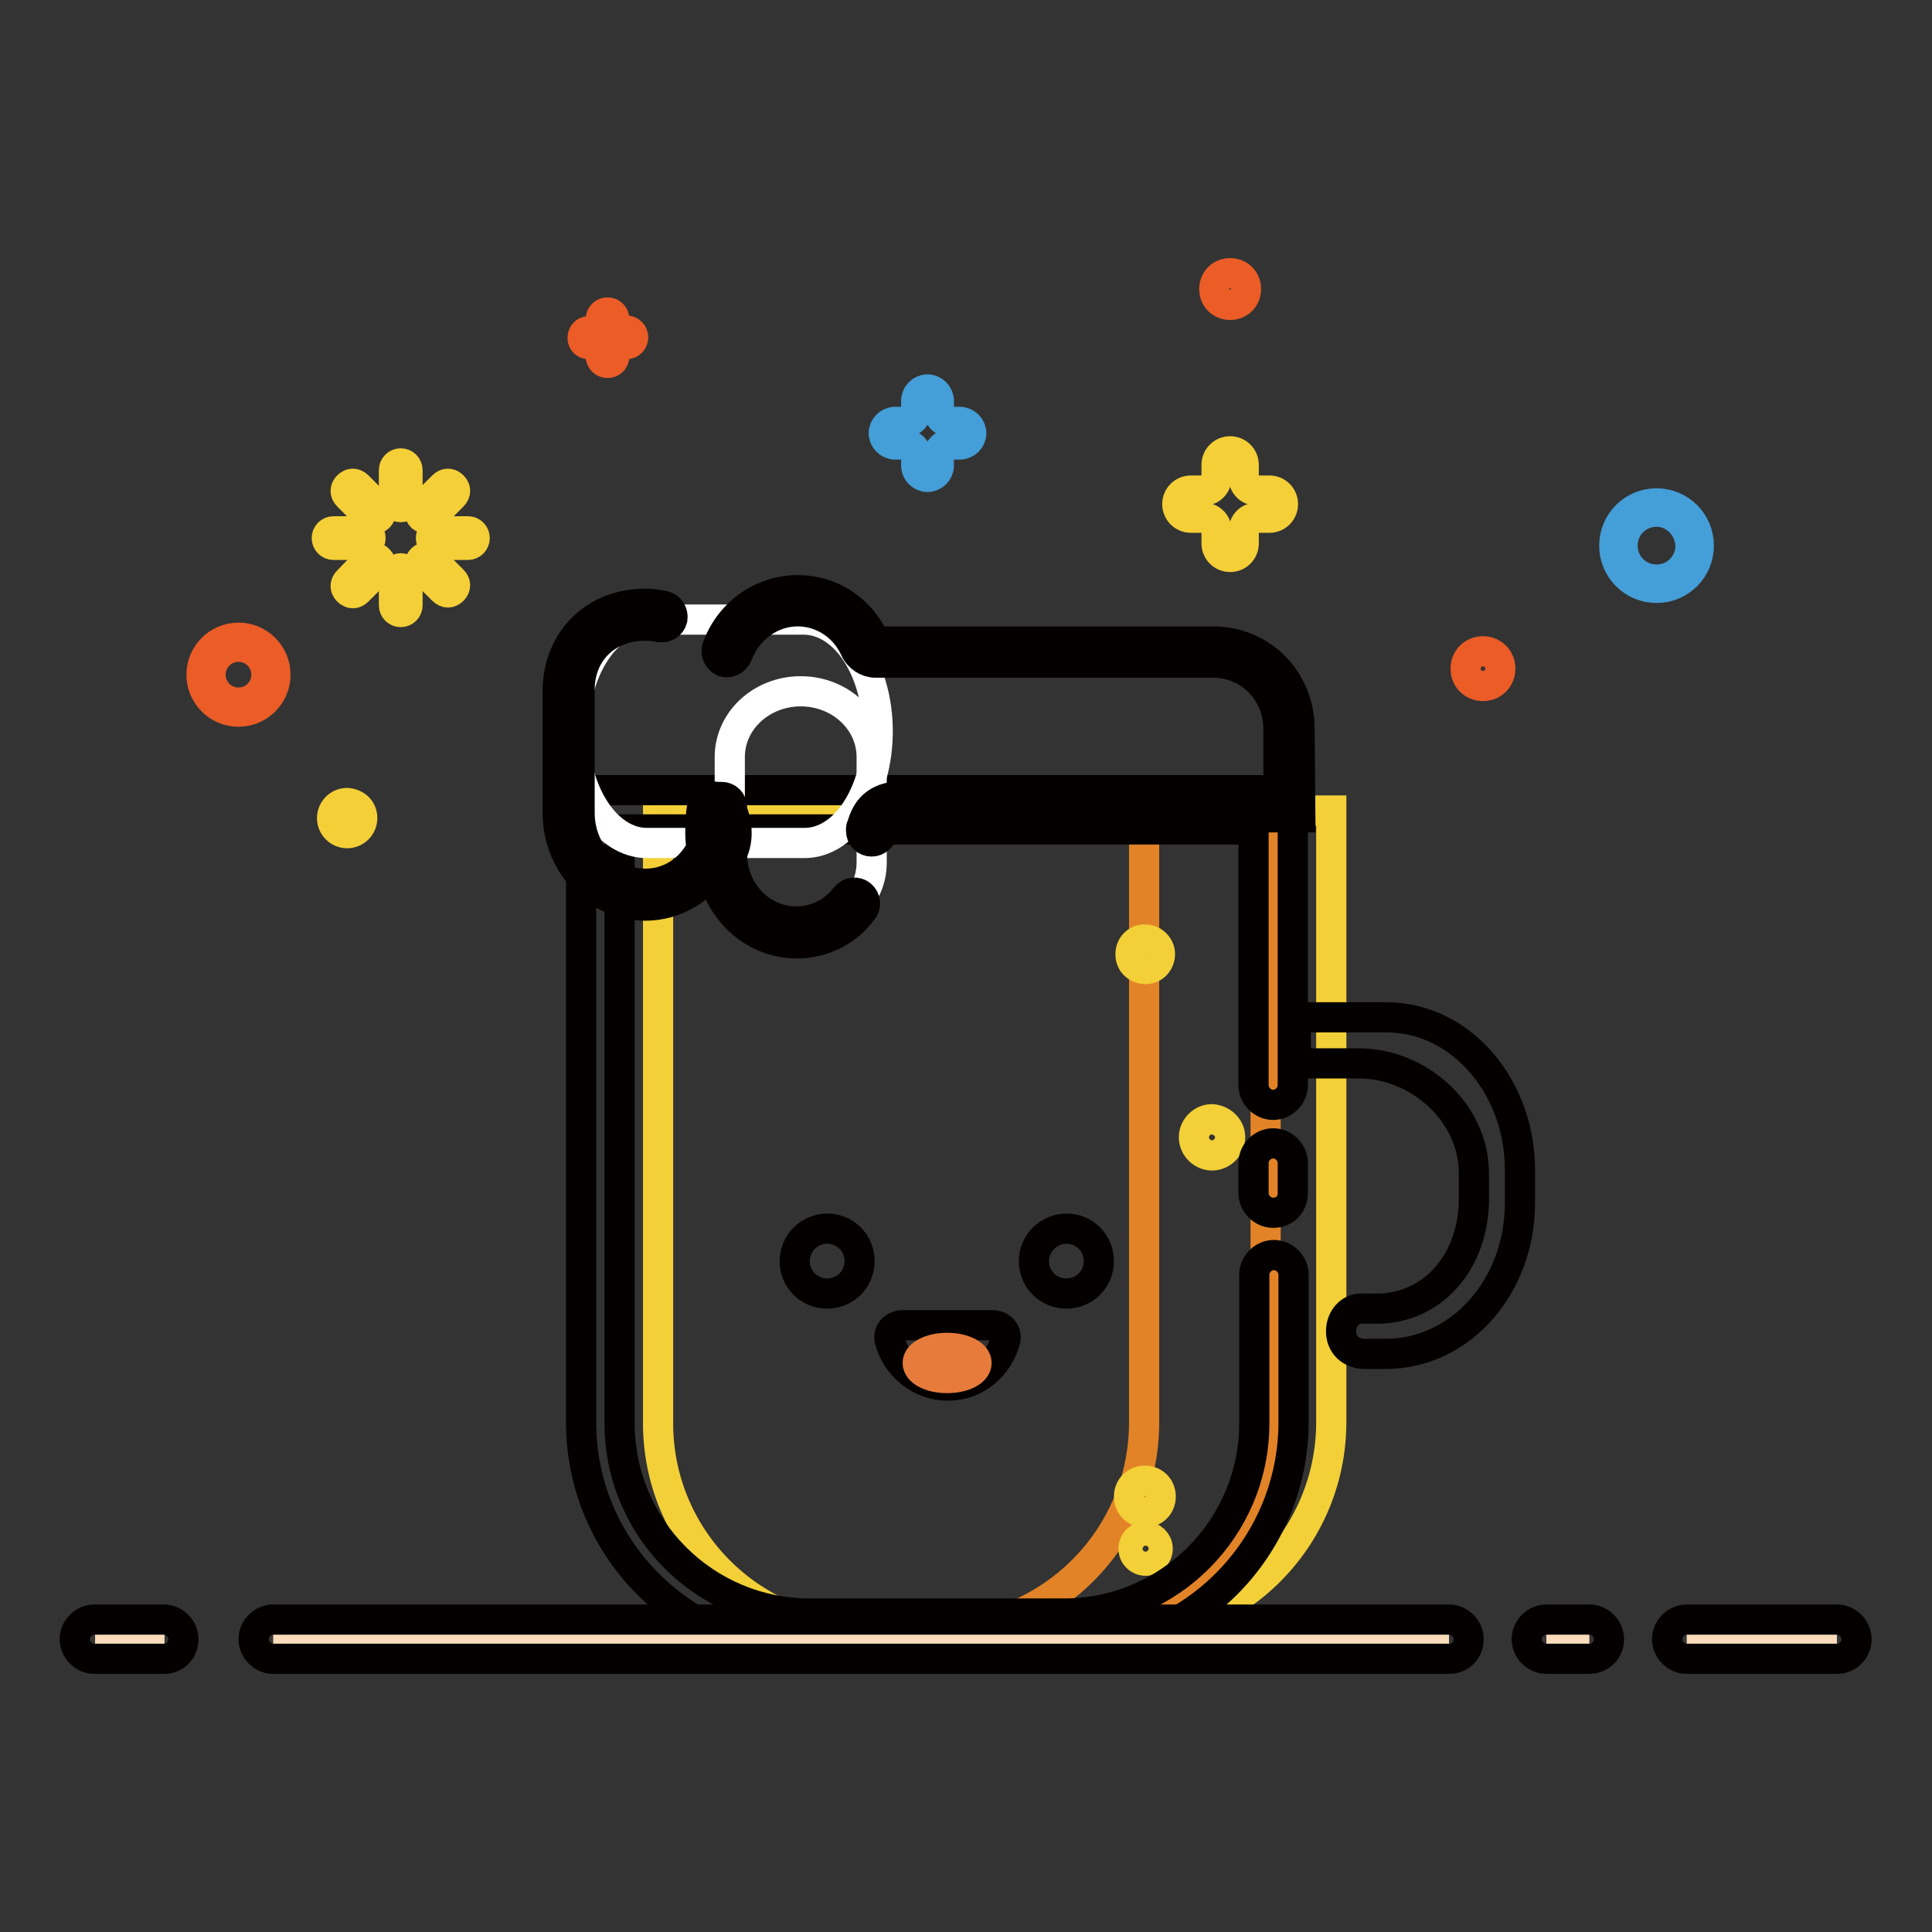 <?xml version="1.0" encoding="utf-8"?>
<!-- Svg Vector Icons : http://www.onlinewebfonts.com/icon -->
<!DOCTYPE svg PUBLIC "-//W3C//DTD SVG 1.1//EN" "http://www.w3.org/Graphics/SVG/1.1/DTD/svg11.dtd">
<svg version="1.1" xmlns="http://www.w3.org/2000/svg" xmlns:xlink="http://www.w3.org/1999/xlink" x="0px" y="0px" viewBox="0 0 256 256" enable-background="new 0 0 256 256" xml:space="preserve">
<rect x="0" y="0" width="256" height="256" fill="#333333" stroke="none"/>
<g> <path stroke-width="4" fill-opacity="0" stroke="#f3d038"  d="M148.6,216.3h-33.7c-15.3,0-27.7-12.4-27.7-27.7v-81.2h89.2v81.2C176.3,203.9,163.9,216.3,148.6,216.3 L148.6,216.3z"/> <path stroke-width="4" fill-opacity="0" stroke="#e38327"  d="M151.6,107.3v81.2c0,15.3-12.4,27.7-27.7,27.7H140c15.3,0,27.7-12.4,27.7-27.7v-81.2H151.6z"/> <path stroke-width="4" fill-opacity="0" stroke="#f3d038"  d="M153.7,126.4c0,1.1-0.8,2-1.9,2s-2-0.8-2-1.9c0,0,0-0.1,0-0.1c0-1.1,0.9-2,2-1.9 C152.8,124.5,153.7,125.4,153.7,126.4z M163,150.7c0,1.3-1.1,2.4-2.4,2.4l0,0c-1.3,0-2.4-1.1-2.4-2.4c0-1.3,1.1-2.4,2.4-2.4 C161.9,148.4,163,149.4,163,150.7C163,150.7,163,150.7,163,150.7z"/> <path stroke-width="4" fill-opacity="0" stroke="#f3d038"  d="M149.6,198.3c0,1.2,0.9,2.1,2.1,2.1s2.1-0.9,2.1-2.1s-0.9-2.1-2.1-2.1S149.6,197.1,149.6,198.3z"/> <path stroke-width="4" fill-opacity="0" stroke="#f3d038"  d="M153.4,205.2c0,0.9-0.7,1.6-1.6,1.6c0,0,0,0,0,0c-0.9,0-1.6-0.7-1.6-1.6s0.7-1.6,1.6-1.6 C152.6,203.6,153.4,204.3,153.4,205.2z"/> <path stroke-width="4" fill-opacity="0" stroke="#040000"  d="M141,218.8h-33.7c-16.7,0-30.3-13.6-30.3-30.3v-83.8h94.3v39.1c0,1.4-1.2,2.6-2.6,2.6l0,0 c-1.4,0-2.6-1.2-2.6-2.6c0,0,0,0,0,0v-33.9h-84v78.7c0,13.9,11.3,25.2,25.2,25.2H141c13.9,0,25.2-11.3,25.2-25.2v-19.7 c0-1.4,1.2-2.6,2.6-2.6l0,0c1.4,0,2.6,1.2,2.6,2.6v0v19.7C171.3,205.3,157.7,218.8,141,218.8L141,218.8z"/> <path stroke-width="4" fill-opacity="0" stroke="#040000"  d="M168.7,160.7c-1.4,0-2.6-1.2-2.6-2.6c0,0,0,0,0,0v-4c0-1.4,1.2-2.6,2.6-2.6l0,0c1.4,0,2.6,1.2,2.6,2.6l0,0 v4C171.3,159.6,170.2,160.7,168.7,160.7z"/> <path stroke-width="4" fill-opacity="0" stroke="#fbdcba"  d="M223.5,217.3h19.9"/> <path stroke-width="4" fill-opacity="0" stroke="#040000"  d="M243.4,219.8h-19.9c-1.4,0-2.6-1.2-2.6-2.6l0,0c0-1.4,1.2-2.6,2.6-2.6l0,0h19.9c1.4,0,2.6,1.2,2.6,2.6l0,0 C246,218.7,244.8,219.8,243.4,219.8z"/> <path stroke-width="4" fill-opacity="0" stroke="#fbdcba"  d="M204.9,217.3h5.7"/> <path stroke-width="4" fill-opacity="0" stroke="#040000"  d="M210.6,219.8h-5.7c-1.4,0-2.6-1.2-2.6-2.6l0,0c0-1.4,1.2-2.6,2.6-2.6l0,0h5.7c1.4,0,2.6,1.2,2.6,2.6l0,0 C213.2,218.7,212,219.8,210.6,219.8L210.6,219.8z"/> <path stroke-width="4" fill-opacity="0" stroke="#fbdcba"  d="M36.2,217.3H192"/> <path stroke-width="4" fill-opacity="0" stroke="#040000"  d="M192,219.8H36.2c-1.4,0-2.6-1.2-2.6-2.6l0,0c0-1.4,1.2-2.6,2.6-2.6h0H192c1.4,0,2.6,1.2,2.6,2.6l0,0 C194.6,218.7,193.5,219.8,192,219.8z"/> <path stroke-width="4" fill-opacity="0" stroke="#fbdcba"  d="M12.6,217.3h9.2"/> <path stroke-width="4" fill-opacity="0" stroke="#040000"  d="M21.7,219.8h-9.2c-1.4,0-2.6-1.2-2.6-2.6l0,0c0-1.4,1.2-2.6,2.6-2.6c0,0,0,0,0,0h9.2c1.4,0,2.6,1.2,2.6,2.6 l0,0C24.3,218.7,23.2,219.8,21.7,219.8z"/> <path stroke-width="4" fill-opacity="0" stroke="#eb5c27"  d="M160.9,38.3c0,1.2,0.9,2.1,2.1,2.1s2.1-0.9,2.1-2.1c0-1.2-0.9-2.1-2.1-2.1S160.9,37.1,160.9,38.3z"/> <path stroke-width="4" fill-opacity="0" stroke="#eb5c27"  d="M198.8,88.6c0,1.3-1,2.3-2.3,2.3s-2.3-1-2.3-2.3c0-1.3,1-2.3,2.3-2.3S198.8,87.3,198.8,88.6z"/> <path stroke-width="4" fill-opacity="0" stroke="#f4cf37"  d="M48,108.4c0,1.1-0.9,2-2,2c-1.1,0-2-0.9-2-2c0,0,0,0,0,0c0-1.1,0.9-2,2-2C47.2,106.5,48,107.3,48,108.4z"/> <path stroke-width="4" fill-opacity="0" stroke="#eb5c27"  d="M31.6,94.3c-2.7,0-4.9-2.2-4.9-4.9c0-2.7,2.2-4.9,4.9-4.9c2.7,0,4.9,2.2,4.9,4.9 C36.5,92.1,34.3,94.3,31.6,94.3z M31.6,85.7c-2.1,0-3.7,1.7-3.7,3.7c0,2.1,1.7,3.7,3.7,3.7c2.1,0,3.7-1.7,3.7-3.7 C35.3,87.4,33.7,85.7,31.6,85.7z"/> <path stroke-width="4" fill-opacity="0" stroke="#449ed8"  d="M219.5,77.9c-3.1,0-5.6-2.5-5.6-5.6c0-3.1,2.5-5.6,5.6-5.6c3.1,0,5.6,2.5,5.6,5.6 C225.1,75.4,222.6,77.9,219.5,77.9z M219.5,67.8c-2.5,0-4.5,2-4.5,4.5c0,2.5,2,4.5,4.5,4.5c2.5,0,4.5-2,4.5-4.5 C223.9,69.8,221.9,67.8,219.5,67.8z M125.8,55.9c-0.8,0-1.4-0.6-1.4-1.4c0,0,0,0,0,0v-1.4c0-0.8-0.7-1.5-1.5-1.5c0,0,0,0,0,0 c-0.8,0-1.5,0.7-1.5,1.5v1.4c0,0.8-0.6,1.4-1.4,1.4h0h-1.4c-0.8,0-1.5,0.7-1.5,1.5c0,0.8,0.7,1.5,1.5,1.5h1.4 c0.8,0,1.4,0.6,1.4,1.4v0v1.4c0,0.8,0.7,1.5,1.5,1.5c0.8,0,1.5-0.7,1.5-1.5c0,0,0,0,0,0v-1.4c0-0.8,0.6-1.4,1.4-1.4c0,0,0,0,0,0 h1.4c0.8,0,1.5-0.7,1.5-1.5s-0.7-1.5-1.5-1.5H125.8z"/> <path stroke-width="4" fill-opacity="0" stroke="#eb5c27"  d="M82.2,43.9c-0.4,0-0.8-0.3-0.8-0.8v0v-0.8c0-0.5-0.4-0.9-0.9-0.9s-0.9,0.4-0.9,0.9c0,0,0,0,0,0v0.8 c0,0.4-0.4,0.8-0.8,0.8h-0.8c-0.5,0-0.8,0.4-0.8,0.9c0,0.5,0.4,0.8,0.8,0.8h0.8c0.4,0,0.8,0.3,0.8,0.8l0,0v0.8 c0,0.5,0.4,0.9,0.9,0.9s0.9-0.4,0.9-0.9v-0.8c0-0.4,0.3-0.8,0.8-0.8c0,0,0,0,0,0H83c0.5,0,0.9-0.4,0.9-0.9c0-0.5-0.4-0.9-0.9-0.9 H82.2z"/> <path stroke-width="4" fill-opacity="0" stroke="#f4cf37"  d="M166.5,65c-0.9,0-1.7-0.7-1.7-1.7l0,0v-1.7c0-1-0.8-1.8-1.8-1.8c-1,0-1.8,0.8-1.8,1.8v1.7 c0,0.9-0.7,1.7-1.7,1.7c0,0,0,0,0,0h-1.7c-1,0-1.8,0.8-1.8,1.8c0,1,0.8,1.8,1.8,1.8l0,0h1.7c0.9,0,1.7,0.7,1.7,1.7c0,0,0,0,0,0V72 c0,1,0.8,1.8,1.8,1.8c1,0,1.8-0.8,1.8-1.8v0v-1.7c0-0.9,0.7-1.7,1.7-1.7c0,0,0,0,0,0h1.7c1,0,1.8-0.8,1.8-1.8c0,0,0,0,0,0 c0-1-0.8-1.8-1.8-1.8c0,0,0,0,0,0H166.5L166.5,65z"/> <path stroke-width="4" fill-opacity="0" stroke="#f4cf37"  d="M53.1,61.4c-0.5,0-0.9,0.4-0.9,0.9c0,0,0,0,0,0l0,4c0,0.5,0.4,0.9,0.9,0.9c0.5,0,0.9-0.4,0.9-0.9v-4 C54,61.8,53.6,61.4,53.1,61.4C53.1,61.4,53.1,61.4,53.1,61.4z M53.1,75.3c-0.5,0-0.9,0.4-0.9,0.9l0,4c0,0.5,0.4,0.9,0.9,0.9 c0,0,0,0,0,0c0.5,0,0.9-0.4,0.9-0.9c0,0,0,0,0,0v-4C54,75.7,53.6,75.3,53.1,75.3z M48.9,68.5c0.4,0.4,0.9,0.4,1.3,0c0,0,0,0,0,0 c0.4-0.4,0.4-0.9,0-1.3c0,0,0,0,0,0l-2.8-2.8c-0.4-0.4-0.9-0.4-1.3,0c0,0,0,0,0,0c-0.4,0.4-0.4,0.9,0,1.3L48.9,68.5z M57.2,74.1 c-0.4-0.4-0.9-0.4-1.3,0c0,0,0,0,0,0c-0.4,0.4-0.4,0.9,0,1.3c0,0,0,0,0,0l2.8,2.8c0.4,0.4,0.9,0.4,1.3,0c0.4-0.4,0.4-0.9,0-1.3 L57.2,74.1z M49.1,71.3c0-0.5-0.4-0.9-0.9-0.9l0,0h-4c-0.5,0-0.9,0.4-0.9,0.9c0,0,0,0,0,0c0,0.5,0.4,0.9,0.9,0.9h4 C48.6,72.2,49.1,71.8,49.1,71.3z M62,70.4h-4c-0.5,0-0.9,0.4-0.9,0.9c0,0.5,0.4,0.9,0.9,0.9c0,0,0,0,0,0h4c0.5,0,0.9-0.4,0.9-0.9 C62.9,70.8,62.5,70.4,62,70.4C62,70.4,62,70.4,62,70.4z M48.9,74.1L46.1,77c-0.4,0.4-0.4,0.9,0,1.3c0.4,0.4,0.9,0.4,1.3,0l2.8-2.8 c0.4-0.4,0.4-0.9,0-1.3c0,0,0,0,0,0C49.9,73.8,49.3,73.8,48.9,74.1C48.9,74.1,48.9,74.1,48.9,74.1z M57.2,68.5l2.8-2.8 c0.4-0.4,0.4-0.9,0-1.3l0,0c-0.4-0.4-0.9-0.4-1.3,0c0,0,0,0,0,0l-2.8,2.8c-0.4,0.4-0.4,0.9,0,1.3c0,0,0,0,0,0 C56.3,68.8,56.8,68.8,57.2,68.5C57.2,68.5,57.2,68.5,57.2,68.5z"/> <path stroke-width="4" fill-opacity="0" stroke="#040000"  d="M105.3,167.1c0,2.4,1.9,4.3,4.3,4.3c2.4,0,4.3-1.9,4.3-4.3c0,0,0,0,0,0c0-2.4-1.9-4.3-4.3-4.3 C107.3,162.8,105.3,164.7,105.3,167.1C105.3,167.1,105.3,167.1,105.3,167.1z"/> <path stroke-width="4" fill-opacity="0" stroke="#040000"  d="M137,167.1c0,2.4,1.9,4.3,4.3,4.3c2.4,0,4.3-1.9,4.3-4.3c0,0,0,0,0,0c0-2.4-1.9-4.3-4.3-4.3 C139,162.8,137,164.7,137,167.1C137,167.1,137,167.1,137,167.1z"/> <path stroke-width="4" fill-opacity="0" stroke="#040000"  d="M133.2,177.6c0.3-1.1-0.6-2-1.7-2h-11.9c-1.1,0-2,0.9-1.7,2c0.9,3.4,4,6,7.7,6S132.3,181,133.2,177.6z"/> <path stroke-width="4" fill-opacity="0" stroke="#e77b3b"  d="M121.6,180.6c0,1.1,1.7,2,3.9,2s3.9-0.9,3.9-2c0-1.1-1.7-2-3.9-2S121.6,179.5,121.6,180.6z"/> <path stroke-width="4" fill-opacity="0" stroke="#ffffff"  d="M95.9,112v-0.7"/> <path stroke-width="4" fill-opacity="0" stroke="#040000"  d="M95.9,113.5c-0.8,0-1.4-0.6-1.4-1.4c0,0,0,0,0,0v-0.7c0-0.8,0.6-1.4,1.4-1.4c0.8,0,1.4,0.6,1.4,1.4v0.7 C97.4,112.8,96.7,113.5,95.9,113.5L95.9,113.5z"/> <path stroke-width="4" fill-opacity="0" stroke="#ffffff"  d="M115.5,114.3c0,4.8-4.2,8.7-9.4,8.7c-5.2,0-9.4-3.9-9.4-8.7v-14c0-4.8,4.2-8.7,9.4-8.7 c5.2,0,9.4,3.9,9.4,8.7V114.3z"/> <path stroke-width="4" fill-opacity="0" stroke="#ffffff"  d="M116.3,96.9c0,8.1-4.3,14.8-9.7,14.8H85.7c-5.3,0-9.7-6.6-9.7-14.8c0-8.1,4.3-14.8,9.7-14.8h20.9 C112,82.2,116.3,88.8,116.3,96.9z"/> <path stroke-width="4" fill-opacity="0" stroke="#ffffff"  d="M115.5,110.1c0-0.1,0-0.1,0-0.2c0.5-2.1,1.8-2.9,4.1-2.9h51.1l0-10.3c0-5.7-4.4-10.2-10.1-10.2h-44.7 c-0.6,0-1.2-0.4-1.4-0.9c-1.6-3.4-5-5.8-8.9-5.8c-4.3,0-7.9,2.8-9.3,6.8"/> <path stroke-width="4" fill-opacity="0" stroke="#040000"  d="M115.5,111.5c-0.8,0-1.4-0.6-1.4-1.4c0-0.1,0-0.2,0-0.3c0-0.1,0-0.2,0.1-0.3c0.7-2.7,2.4-4,5.5-4h49.7 l0-8.9c0-4.9-3.8-8.8-8.7-8.8h-44.7c-1.1,0-2.2-0.7-2.7-1.8c-1.4-3.1-4.4-5-7.6-5c-3.5,0-6.7,2.3-8,5.8c-0.3,0.7-1.1,1.1-1.8,0.9 c-0.7-0.3-1.1-1.1-0.9-1.8c1.6-4.6,5.9-7.7,10.7-7.7c4.4,0,8.3,2.5,10.2,6.7c0,0,0.1,0.1,0.2,0.1l44.6,0c6.5,0,11.5,5.1,11.5,11.6 l0.1,11.7h-52.5c-1.9,0-2.4,0.6-2.7,1.8c0,0,0,0.1,0,0.1C116.7,111,116.2,111.5,115.5,111.5z"/> <path stroke-width="4" fill-opacity="0" stroke="#ffffff"  d="M95.6,107v6.2c0,5.7,4.4,10.3,9.9,10.3c3.1,0,5.9-1.5,7.7-3.8"/> <path stroke-width="4" fill-opacity="0" stroke="#040000"  d="M105.6,125c-6.3,0-11.4-5.3-11.4-11.8V107c0-0.8,0.6-1.4,1.4-1.4s1.4,0.6,1.4,1.4v6.2 c0,4.9,3.8,8.9,8.5,8.9c2.6,0,5-1.2,6.6-3.3c0.5-0.6,1.4-0.7,2-0.2c0.6,0.5,0.7,1.4,0.2,2C112.3,123.4,109,125,105.6,125z"/> <path stroke-width="4" fill-opacity="0" stroke="#ffffff"  d="M87.7,81.7c-0.7-0.2-1.4-0.3-2.2-0.3c-5.6,0-10.1,3.9-10.1,9.9v16.3c0,6,4.5,10.9,10.1,10.9 c3.7,0,6.9-2.1,8.7-5.3"/> <path stroke-width="4" fill-opacity="0" stroke="#040000"  d="M85.5,120c-6.4,0-11.6-5.5-11.6-12.3V91.4C74,84.8,78.8,80,85.5,80c0.8,0,1.7,0.1,2.5,0.3 c0.8,0.2,1.2,0.9,1.1,1.7c-0.2,0.8-0.9,1.2-1.7,1.1c-0.6-0.1-1.2-0.2-1.9-0.2c-5.1,0-8.7,3.5-8.7,8.5v16.3c0,5.2,3.9,9.4,8.7,9.4 c3.1,0,5.9-1.7,7.4-4.6c0.4-0.7,1.3-0.9,1.9-0.6c0,0,0,0,0,0c0.7,0.4,0.9,1.3,0.6,1.9c0,0,0,0,0,0C93.4,117.7,89.6,120,85.5,120z" /> <path stroke-width="4" fill-opacity="0" stroke="#040000"  d="M97.6,110.4c0,2.2-1.1,4.1-2.4,4.1c-1.3,0-2.4-1-2.4-4.1c0-5.9,1.1-4.8,2.4-4.8 C96.5,105.6,97.6,108.2,97.6,110.4z M182.1,134.8h-10.4v6.1l8.3,0c8,0,15.3,6.5,15.3,14.6v3.3c0,8.1-5.1,14.3-12.4,14.6h-2.6 c-1.4,0-2.6,1.3-2.6,3c0,1.7,1.2,3,3.2,3h2.7c9.9,0,17.8-8.9,17.8-20V155c0-11-7.8-20.2-17.7-20.2H182.1L182.1,134.8z"/></g>
</svg>